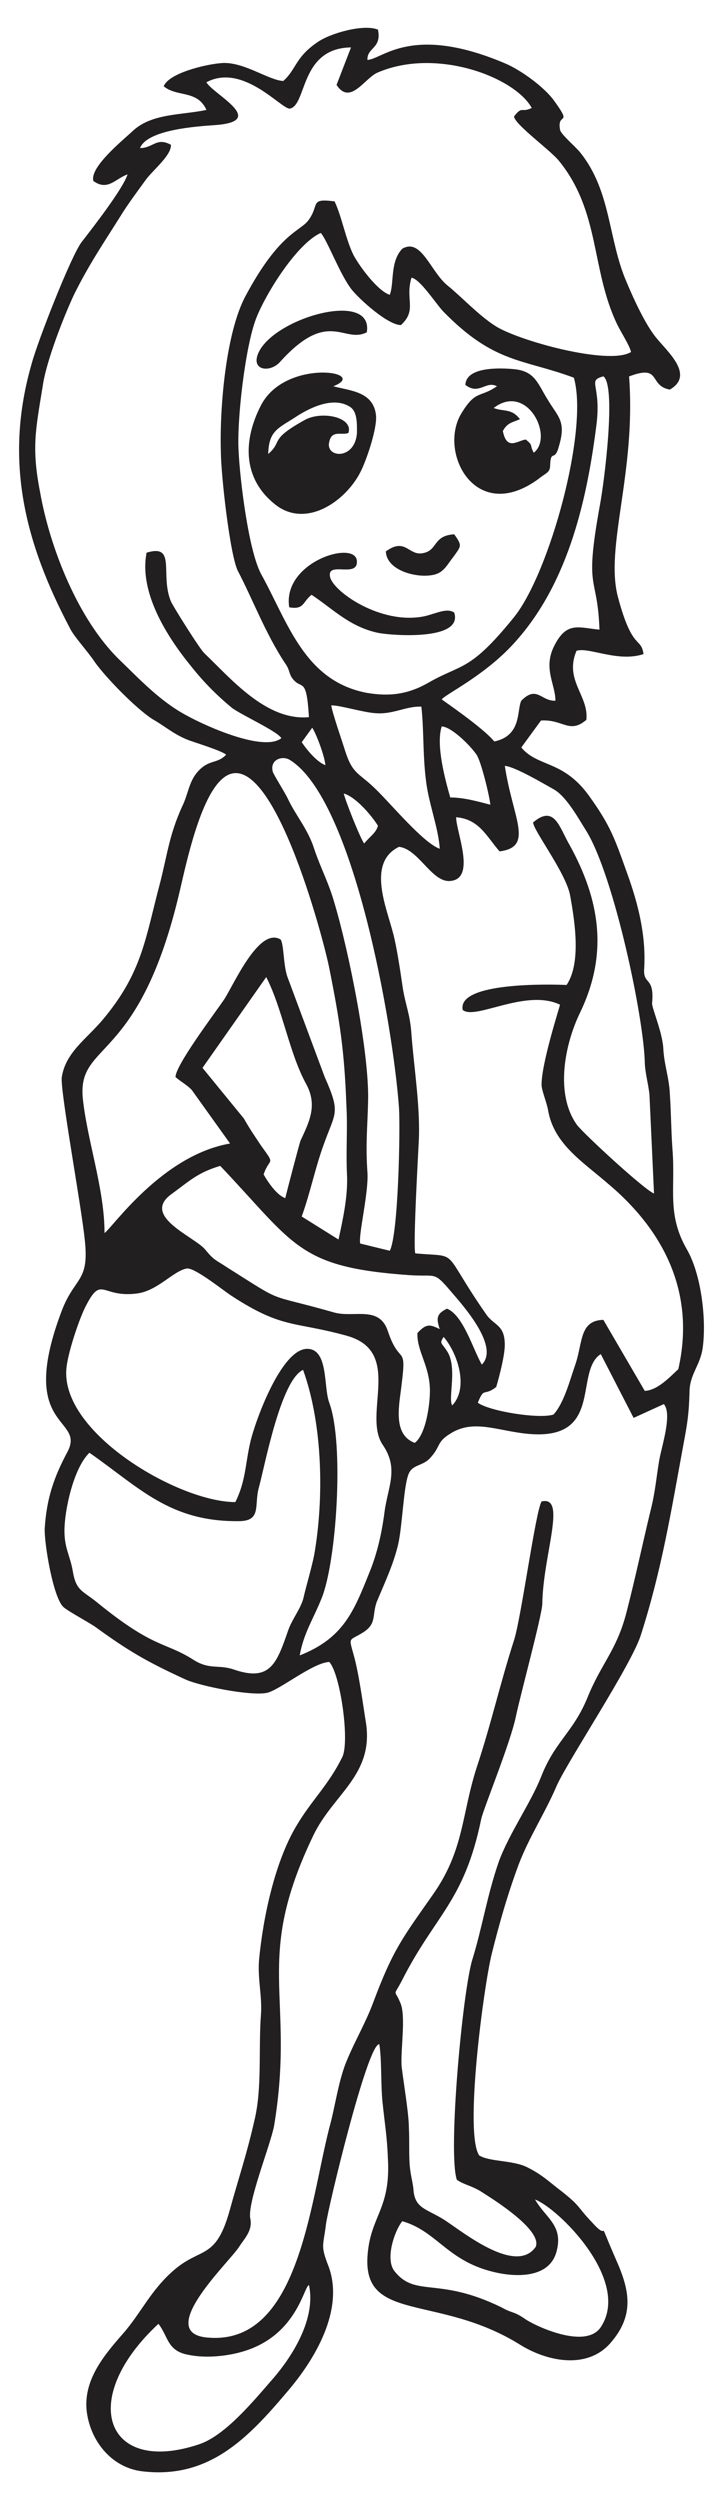 <?xml version="1.0" encoding="utf-8"?>
<!-- Generator: Adobe Illustrator 25.0.1, SVG Export Plug-In . SVG Version: 6.00 Build 0)  -->
<svg version="1.1" baseProfile="tiny" id="Layer_1" xmlns="http://www.w3.org/2000/svg" xmlns:xlink="http://www.w3.org/1999/xlink"
	 x="0px" y="0px" width="31.181px" height="107.717px" viewBox="0 0 31.181 107.717" overflow="visible" xml:space="preserve">
<g>
	<path fill-rule="evenodd" fill="#221F20" d="M6.833,100.122c0.425,0.539,0.369,1.162,1.276,1.332
		c0.794,0.17,1.814,0.057,2.551-0.198c2.154-0.737,2.438-2.721,2.665-2.806c0.312,1.446-0.709,3.09-1.644,4.139
		c-0.765,0.879-1.984,2.353-3.09,2.721C4.537,106.67,3.346,103.353,6.833,100.122L6.833,100.122z M17.349,95.7
		c1.587,0.454,1.984,1.871,4.337,2.268c0.907,0.142,2.069,0.057,2.324-0.992c0.283-1.106-0.482-1.417-0.935-2.211
		c0.992,0.369,4.167,3.487,2.835,5.499c-0.68,1.02-3.005-0.142-3.288-0.369c-0.51-0.34-0.482-0.198-0.992-0.482
		c-2.721-1.332-3.685-0.425-4.592-1.531C16.584,97.372,17.009,96.125,17.349,95.7L17.349,95.7z M3.857,62.591
		c2.154,1.502,3.458,2.976,6.435,2.948c1.02,0,0.652-0.709,0.879-1.474c0.255-0.935,0.935-4.592,1.899-5.046
		c0.85,2.353,0.907,5.528,0.482,7.965c-0.113,0.567-0.312,1.219-0.454,1.814c-0.085,0.454-0.51,0.964-0.68,1.474
		c-0.482,1.389-0.765,2.183-2.296,1.672c-0.709-0.255-1.077,0.028-1.814-0.454c-1.219-0.765-1.672-0.454-4.139-2.466
		c-0.595-0.482-0.879-0.482-1.02-1.276c-0.113-0.709-0.369-1.02-0.369-1.786C2.779,65.057,3.176,63.243,3.857,62.591L3.857,62.591z
		 M23.359,64.689c-0.255,0.368-0.879,5.017-1.191,5.981c-0.595,1.843-0.992,3.628-1.616,5.499c-0.652,2.041-0.539,3.543-1.871,5.443
		c-1.332,1.899-1.729,2.381-2.58,4.649c-0.312,0.85-0.794,1.672-1.134,2.494c-0.369,0.85-0.51,2.013-0.765,2.92
		c-0.85,3.317-1.332,9.326-5.187,9.043c-2.409-0.142,0.794-3.175,1.276-3.883c0.255-0.397,0.595-0.709,0.51-1.219
		c-0.17-0.652,0.85-3.146,1.02-4.025c0.935-5.669-0.935-7.058,1.701-12.529c0.85-1.757,2.58-2.58,2.268-4.791
		c-0.142-0.879-0.312-2.183-0.539-2.976c-0.227-0.822-0.198-0.567,0.454-0.992c0.539-0.368,0.34-0.709,0.539-1.276
		c0.34-0.822,0.737-1.644,0.935-2.523c0.17-0.765,0.227-2.409,0.425-2.948c0.17-0.51,0.652-0.34,1.02-0.822
		c0.369-0.425,0.227-0.624,0.794-0.964c0.879-0.567,1.786-0.227,2.863-0.057c3.912,0.652,2.409-2.58,3.628-3.373l1.417,2.75
		l1.304-0.595c0.369,0.425-0.085,1.786-0.198,2.409c-0.142,0.85-0.17,1.389-0.397,2.268c-0.34,1.417-0.652,2.891-1.02,4.309
		c-0.425,1.644-1.106,2.211-1.701,3.713c-0.624,1.474-1.389,1.843-1.984,3.373c-0.454,1.134-1.361,2.409-1.814,3.628
		c-0.51,1.474-0.709,2.806-1.134,4.195c-0.425,1.304-1.077,8.362-0.68,9.524c0.312,0.227,0.68,0.255,1.134,0.567
		c0.539,0.34,2.551,1.616,2.268,2.324c-0.85,1.219-3.118-0.624-3.94-1.162c-0.765-0.482-1.276-0.482-1.332-1.304
		c-0.028-0.34-0.142-0.652-0.17-1.162c-0.028-0.567,0-0.964-0.028-1.502c0-0.595-0.227-1.928-0.312-2.636
		c-0.057-0.68,0.198-2.183-0.057-2.75c-0.255-0.624-0.312-0.227,0.057-0.935c1.446-2.863,2.693-3.402,3.43-6.973
		c0.085-0.425,1.276-3.317,1.502-4.45c0.198-0.935,1.106-4.28,1.134-4.819C23.416,66.985,24.464,64.434,23.359,64.689L23.359,64.689
		z M10.149,64.717c-2.438,0-7.54-2.976-7.285-5.754c0.057-0.652,0.51-2.013,0.794-2.608c0.737-1.474,0.68-0.425,2.239-0.624
		c0.907-0.113,1.559-0.964,2.154-1.077c0.34-0.057,1.559,0.935,1.956,1.191c2.183,1.417,2.665,1.077,4.932,1.701
		c2.494,0.68,0.652,3.43,1.587,4.734c0.68,1.02,0.198,1.786,0.057,2.863c-0.113,0.879-0.312,1.786-0.652,2.608
		c-0.68,1.701-1.134,2.835-3.005,3.572c0.17-0.964,0.595-1.587,0.935-2.438c0.652-1.559,0.992-6.69,0.34-8.447
		c-0.255-0.68-0.028-2.296-0.935-2.324c-1.134-0.028-2.268,3.146-2.466,3.997C10.575,63.073,10.603,63.81,10.149,64.717
		L10.149,64.717z M19.135,57.602c0.624,0.737,1.077,2.211,0.369,2.948c-0.198-0.283,0.255-1.701-0.255-2.381
		C19.05,57.857,18.937,57.886,19.135,57.602L19.135,57.602z M17.888,62.166c-0.992-0.368-0.652-1.701-0.567-2.523
		c0.227-1.786-0.085-0.765-0.595-2.296c-0.369-1.106-1.446-0.567-2.296-0.794c-3.09-0.879-2.041-0.312-4.649-1.956
		c-0.51-0.34-0.539-0.283-0.935-0.765c-0.482-0.567-2.806-1.446-1.417-2.409c0.737-0.539,1.106-0.907,2.069-1.191
		c3.231,3.402,3.345,4.365,8.135,4.706c1.219,0.085,1.049-0.198,1.843,0.737c0.539,0.624,2.069,2.353,1.304,3.118
		c-0.369-0.624-0.794-2.126-1.502-2.409c-0.482,0.227-0.454,0.454-0.312,0.879c-0.425-0.198-0.567-0.255-0.964,0.17
		c-0.028,0.794,0.539,1.417,0.539,2.494C18.54,60.522,18.37,61.797,17.888,62.166L17.888,62.166z M11.482,42.097
		c0.709,1.389,0.992,3.288,1.729,4.62c0.482,0.907,0.142,1.587-0.255,2.438c-0.057,0.17-0.567,2.098-0.652,2.466
		c-0.34-0.113-0.709-0.624-0.935-1.02c0.255-0.765,0.539-0.34-0.113-1.247c-0.283-0.425-0.482-0.709-0.737-1.162l-1.786-2.183
		L11.482,42.097z M4.508,53.123c0-1.899-0.737-3.94-0.935-5.783c-0.255-2.523,2.438-1.417,4.195-9.014
		c0.283-1.219,0.879-3.997,1.843-4.791c2.069-1.729,4.365,7.002,4.592,8.192c0.454,2.268,0.652,3.572,0.737,5.924
		c0.057,0.992-0.028,1.928,0.028,3.033c0.028,0.879-0.17,1.814-0.369,2.721l-1.587-0.992c0.369-1.02,0.567-2.041,0.935-3.061
		c0.51-1.446,0.765-1.361,0.057-2.948l-1.616-4.337c-0.17-0.51-0.142-1.361-0.283-1.587c-0.935-0.567-2.013,1.928-2.438,2.58
		c-0.425,0.624-2.098,2.835-2.098,3.345c0.227,0.198,0.539,0.368,0.709,0.567l1.644,2.296C6.975,49.779,4.849,52.897,4.508,53.123
		L4.508,53.123z M15.705,36.342c-0.17-0.227-0.822-1.871-0.879-2.154c0.51,0.142,1.191,0.935,1.474,1.389
		C16.216,35.889,15.96,36.031,15.705,36.342L15.705,36.342z M11.765,33.253c-0.142-0.539,0.425-0.709,0.737-0.51
		c2.75,1.701,4.45,11.424,4.706,14.995c0.057,0.964-0.028,5.443-0.397,6.151l-1.276-0.312c-0.085-0.368,0.369-2.183,0.312-3.061
		c-0.085-1.219,0-1.899,0.028-3.061c0.057-2.069-0.822-6.435-1.446-8.532c-0.255-0.907-0.595-1.502-0.879-2.353
		c-0.283-0.879-0.794-1.417-1.162-2.211C12.275,34.131,11.765,33.309,11.765,33.253L11.765,33.253z M21.545,36.683
		c1.502-0.198,0.567-1.417,0.227-3.685c0.425,0.028,1.672,0.765,2.126,1.02c0.539,0.312,1.049,1.247,1.389,1.786
		c1.191,1.928,2.494,8.079,2.523,10.035c0.028,0.454,0.142,0.822,0.198,1.304l0.198,4.28c-0.425-0.17-2.948-2.494-3.317-2.948
		c-0.964-1.332-0.539-3.487,0.142-4.876c1.219-2.551,0.822-4.847-0.454-7.172c-0.454-0.765-0.652-1.786-1.587-0.992
		c0.028,0.368,1.361,2.098,1.587,3.09c0.198,1.077,0.51,2.948-0.142,3.912c-0.652-0.028-4.734-0.142-4.479,1.077
		c0.539,0.454,2.721-0.935,4.195-0.227c0,0.057-0.822,2.58-0.794,3.487c0.028,0.283,0.227,0.737,0.283,1.077
		c0.255,1.446,1.502,2.211,2.58,3.146c2.466,2.069,3.77,4.762,3.033,7.994c-0.425,0.397-0.907,0.907-1.446,0.935l-1.786-3.061
		c-1.049,0.028-0.879,0.992-1.219,1.956c-0.227,0.652-0.482,1.644-0.935,2.126c-0.624,0.198-2.75-0.142-3.26-0.51
		c0.283-0.709,0.255-0.255,0.794-0.68c0.142-0.482,0.369-1.361,0.369-1.814c0-0.879-0.454-0.822-0.794-1.304
		c-2.013-2.891-1.077-2.466-3.061-2.636c-0.113-0.17,0.113-4.167,0.142-4.762c0.085-1.474-0.198-3.175-0.312-4.677
		c-0.057-0.907-0.283-1.304-0.397-2.154c-0.085-0.595-0.255-1.701-0.397-2.211c-0.283-1.106-1.134-3.033,0.255-3.713
		c0.822,0.085,1.389,1.474,2.154,1.474c1.219-0.028,0.312-2.098,0.312-2.75C20.666,35.294,20.978,36.031,21.545,36.683
		L21.545,36.683z M19.05,31.297c0.454,0.028,1.276,0.879,1.502,1.219c0.198,0.283,0.567,1.814,0.595,2.154
		c-0.454-0.113-1.106-0.312-1.729-0.312C19.192,33.564,18.795,32.09,19.05,31.297L19.05,31.297z M13.466,31.353
		c0.198,0.312,0.539,1.247,0.567,1.616c-0.369-0.142-0.794-0.652-1.02-0.992L13.466,31.353z M18.37,33.621
		c0.113,0.992,0.539,2.041,0.595,2.948c-0.737-0.255-2.211-2.069-2.863-2.665c-0.624-0.595-0.907-0.567-1.219-1.559
		c-0.113-0.369-0.567-1.672-0.595-1.956c0.397,0,1.389,0.312,1.928,0.34c0.737,0.057,1.304-0.312,1.956-0.283
		C18.285,31.438,18.228,32.487,18.37,33.621L18.37,33.621z M19.05,30.134c0.17-0.227,1.729-0.964,2.976-2.268
		c2.409-2.523,3.26-6.151,3.685-9.468c0.255-1.843-0.425-1.984,0.312-2.183c0.567,0.425,0.028,4.592-0.142,5.499
		c-0.709,3.883-0.113,2.948-0.028,5.414c-0.907-0.085-1.417-0.369-1.956,0.709c-0.482,0.964,0.057,1.644,0.057,2.353
		c-0.624,0.028-0.794-0.68-1.474,0c-0.198,0.425,0.028,1.502-1.162,1.757C20.836,31.353,19.079,30.163,19.05,30.134L19.05,30.134z
		 M24.748,16.273c0.652,2.239-1.049,8.419-2.58,10.318c-1.928,2.381-2.239,1.984-3.713,2.835c-0.85,0.482-1.644,0.595-2.636,0.425
		c-2.693-0.51-3.402-3.033-4.564-5.131c-0.539-1.02-0.907-4.054-0.964-5.272c-0.085-1.304,0.283-4.535,0.765-5.754
		c0.425-1.077,1.757-3.203,2.778-3.657c0.283,0.312,0.822,1.786,1.332,2.438c0.34,0.425,1.559,1.531,2.126,1.531
		c0.709-0.652,0.17-1.106,0.454-2.041c0.369,0.057,1.02,1.077,1.361,1.446C21.318,15.678,22.537,15.451,24.748,16.273L24.748,16.273
		z M15.847,2.582c-0.028-0.539,0.624-0.482,0.454-1.304c-0.595-0.255-2.041,0.142-2.608,0.539c-0.964,0.652-0.907,1.162-1.474,1.672
		C11.567,3.46,10.461,2.61,9.497,2.723C8.845,2.78,7.286,3.149,7.06,3.716c0.567,0.482,1.446,0.142,1.843,1.02
		C7.825,4.963,6.578,4.878,5.756,5.615C5.302,6.04,3.857,7.202,4.027,7.797C4.65,8.251,4.99,7.684,5.501,7.514
		c-0.198,0.624-1.502,2.296-1.984,2.92c-0.454,0.595-1.899,4.28-2.154,5.244C0.171,19.816,1.05,23.36,3.034,27.101
		c0.17,0.34,0.794,1.02,1.049,1.417c0.482,0.68,1.786,2.013,2.494,2.466c0.595,0.34,0.907,0.652,1.559,0.907
		c0.397,0.142,1.417,0.454,1.616,0.624c-0.397,0.425-0.765,0.17-1.276,0.794c-0.34,0.425-0.369,0.935-0.624,1.446
		c-0.539,1.191-0.624,1.984-0.935,3.231c-0.652,2.438-0.765,3.883-2.466,5.924c-0.709,0.85-1.616,1.417-1.786,2.494
		c-0.085,0.539,0.85,5.584,0.992,7.03c0.198,1.814-0.425,1.559-0.992,3.033c-1.956,5.159,1.02,4.564,0.255,6.066
		c-0.595,1.106-0.907,2.013-0.992,3.317c-0.028,0.624,0.369,3.033,0.822,3.402c0.198,0.17,0.935,0.567,1.332,0.822
		c1.446,1.049,2.211,1.502,3.94,2.296c0.652,0.283,2.778,0.709,3.487,0.567c0.539-0.113,1.984-1.304,2.693-1.332
		c0.482,0.539,0.879,3.402,0.567,4.082c-0.595,1.219-1.332,1.871-1.984,2.976c-0.935,1.559-1.446,3.969-1.616,5.811
		c-0.057,0.822,0.142,1.559,0.085,2.324c-0.113,1.502,0.057,3.175-0.283,4.564c-0.34,1.502-0.68,2.466-1.077,3.912
		c-0.595,2.098-1.219,1.531-2.381,2.523c-1.02,0.879-1.417,1.843-2.211,2.75c-0.822,0.935-1.729,2.013-1.559,3.373
		c0.17,1.276,1.077,2.381,2.353,2.551c2.92,0.369,4.62-1.446,6.321-3.458c1.162-1.361,2.438-3.487,1.757-5.357
		c-0.369-0.935-0.227-0.879-0.113-1.843c0.085-0.68,1.786-7.767,2.296-7.739c0.113,0.652,0.057,1.729,0.142,2.523
		c0.085,0.822,0.198,1.502,0.227,2.353c0.142,2.268-0.765,2.494-0.879,4.28c-0.17,2.835,3.061,1.616,6.548,3.77
		c1.162,0.737,2.891,1.106,3.912-0.028c1.077-1.219,0.85-2.296,0.255-3.628c-0.935-2.154-0.142-0.595-1.049-1.616
		c-0.624-0.652-0.454-0.652-1.276-1.304c-0.567-0.425-0.822-0.709-1.502-1.049c-0.624-0.312-1.616-0.227-2.069-0.51
		c-0.652-0.964,0.198-7.285,0.539-8.674c0.34-1.361,0.68-2.551,1.162-3.855c0.454-1.191,1.134-2.211,1.644-3.402
		c0.482-1.077,3.231-5.216,3.628-6.491c0.907-2.835,1.304-5.329,1.843-8.249c0.17-0.907,0.227-1.276,0.255-2.211
		c0-0.765,0.454-1.134,0.567-1.899c0.17-1.219-0.057-3.175-0.68-4.252c-0.879-1.531-0.482-2.608-0.624-4.337
		c-0.057-0.794-0.057-1.587-0.113-2.381c-0.028-0.68-0.255-1.276-0.283-1.984c-0.057-0.709-0.482-1.672-0.482-1.899
		c0.113-1.191-0.397-0.765-0.34-1.502c0.085-1.417-0.255-2.778-0.737-4.11c-0.539-1.502-0.709-2.041-1.672-3.373
		c-1.106-1.502-2.183-1.191-2.891-2.041l0.85-1.162c0.964-0.057,1.219,0.595,1.956-0.028c0.113-1.049-0.964-1.701-0.425-2.976
		c0.539-0.17,1.786,0.51,2.891,0.142c-0.113-0.765-0.482-0.113-1.106-2.466c-0.567-2.154,0.794-5.357,0.482-9.496
		c1.417-0.539,0.822,0.397,1.757,0.567c1.077-0.624-0.085-1.616-0.567-2.211c-0.482-0.567-1.02-1.757-1.304-2.438
		c-0.794-1.843-0.652-3.883-1.984-5.556c-0.198-0.255-0.85-0.794-0.879-0.992c-0.142-0.794,0.567-0.113-0.255-1.247
		c-0.425-0.595-1.446-1.332-2.126-1.616C17.746,1.023,16.499,2.553,15.847,2.582L15.847,2.582z M8.902,3.545
		c1.587-0.85,3.26,1.191,3.6,1.134c0.737-0.142,0.425-2.608,2.636-2.636l-0.624,1.616c0.595,0.907,1.219-0.312,1.786-0.539
		c2.523-1.077,5.896,0.198,6.633,1.531c-0.454,0.227-0.397-0.113-0.765,0.368c0.028,0.34,1.559,1.446,1.928,1.899
		c1.786,2.183,1.389,4.649,2.494,7.002c0.17,0.368,0.567,0.964,0.624,1.247c-0.964,0.595-4.932-0.51-5.868-1.134
		c-0.709-0.454-1.446-1.247-2.041-1.729c-0.737-0.595-1.134-2.069-1.956-1.587c-0.539,0.567-0.34,1.474-0.539,1.984
		c-0.482-0.142-1.247-1.134-1.559-1.701c-0.34-0.68-0.51-1.672-0.822-2.324c-1.106-0.142-0.624,0.142-1.134,0.822
		c-0.369,0.482-1.247,0.539-2.693,3.231c-0.879,1.616-1.134,4.932-1.077,6.718c0,0.992,0.397,4.507,0.737,5.159
		c0.624,1.191,1.191,2.693,2.013,3.94c0.227,0.312,0.17,0.425,0.312,0.652c0.425,0.595,0.624-0.142,0.737,1.701
		c-1.843,0.17-3.373-1.672-4.507-2.75c-0.17-0.142-1.332-1.984-1.446-2.239c-0.482-1.162,0.255-2.494-1.049-2.098
		c-0.34,1.729,0.907,3.657,1.928,4.904c0.539,0.68,1.106,1.247,1.757,1.786c0.425,0.312,1.984,1.02,2.126,1.304
		c-0.765,0.595-3.231-0.51-4.054-0.964c-1.134-0.595-2.013-1.531-2.92-2.409c-1.786-1.729-3.005-4.819-3.43-7.228
		c-0.369-1.899-0.198-2.665,0.113-4.564c0.142-1.049,0.907-3.005,1.361-3.969c0.652-1.304,1.219-2.126,1.984-3.345
		c0.312-0.51,0.737-1.077,1.106-1.587C6.606,7.316,7.4,6.692,7.371,6.238C6.748,5.898,6.606,6.38,6.039,6.38
		c0.312-0.794,2.438-0.935,3.26-0.992C11.567,5.218,9.186,4.056,8.902,3.545L8.902,3.545z"/>
	<path fill-rule="evenodd" fill="#221F20" d="M11.567,19.561c0.028-1.049,0.454-1.106,1.304-1.672
		c0.595-0.368,1.531-0.794,2.211-0.368c0.34,0.198,0.312,0.765,0.312,1.134c-0.085,1.191-1.389,1.077-1.191,0.369
		c0.113-0.51,0.539-0.255,0.822-0.369c0.227-0.68-1.134-0.964-1.871-0.567C11.567,18.966,12.219,18.994,11.567,19.561L11.567,19.561
		z M14.373,16.642c1.616-0.624-2.069-1.219-3.118,0.822c-0.765,1.474-0.822,3.146,0.624,4.28c1.332,1.049,3.09-0.17,3.713-1.502
		c0.255-0.539,0.68-1.814,0.624-2.353C16.102,16.868,15.11,16.84,14.373,16.642L14.373,16.642z"/>
	<path fill-rule="evenodd" fill="#221F20" d="M22.679,18.938c-0.34,0.028-0.822,0.51-0.992-0.368
		c0.198-0.369,0.425-0.369,0.737-0.51c-0.369-0.482-0.709-0.312-1.134-0.482c1.446-1.106,2.608,1.247,1.729,1.928
		C22.82,19.136,23.019,19.221,22.679,18.938L22.679,18.938z M20.071,16.585c0.595,0.454,0.879-0.198,1.361,0.057
		c-0.737,0.51-0.907,0.142-1.531,1.162c-1.02,1.672,0.595,4.819,3.317,2.835c0.34-0.283,0.51-0.255,0.51-0.624
		c0.028-0.652,0.198-0.113,0.369-0.765c0.34-1.106-0.028-1.276-0.482-2.041c-0.425-0.68-0.539-1.219-1.446-1.304
		C21.573,15.848,20.099,15.791,20.071,16.585L20.071,16.585z"/>
	<path fill-rule="evenodd" fill="#221F20" d="M19.589,26.393c-0.369-0.255-0.935,0.142-1.531,0.198
		c-1.814,0.227-3.742-1.162-3.827-1.757c-0.113-0.652,1.162,0.057,1.162-0.624c0.028-0.992-3.231-0.028-2.92,1.956
		c0.652,0.113,0.567-0.227,0.964-0.539c0.907,0.595,1.644,1.389,2.891,1.644C16.924,27.385,19.986,27.612,19.589,26.393
		L19.589,26.393z"/>
	<path fill-rule="evenodd" fill="#221F20" d="M15.819,14.317c0.312-1.871-4.139-0.595-4.706,0.964
		c-0.255,0.709,0.567,0.765,0.964,0.312C14.175,13.268,14.827,14.827,15.819,14.317L15.819,14.317z"/>
	<path fill-rule="evenodd" fill="#221F20" d="M16.641,23.757c0.028,0.85,1.417,1.191,2.126,0.992
		c0.397-0.113,0.539-0.454,0.794-0.765c0.312-0.454,0.397-0.454,0.028-0.964c-0.964,0.057-0.68,0.737-1.417,0.822
		C17.605,23.898,17.463,23.161,16.641,23.757L16.641,23.757z"/>
</g>
<g>
</g>
<g>
</g>
<g>
</g>
<g>
</g>
<g>
</g>
<g>
</g>
</svg>
